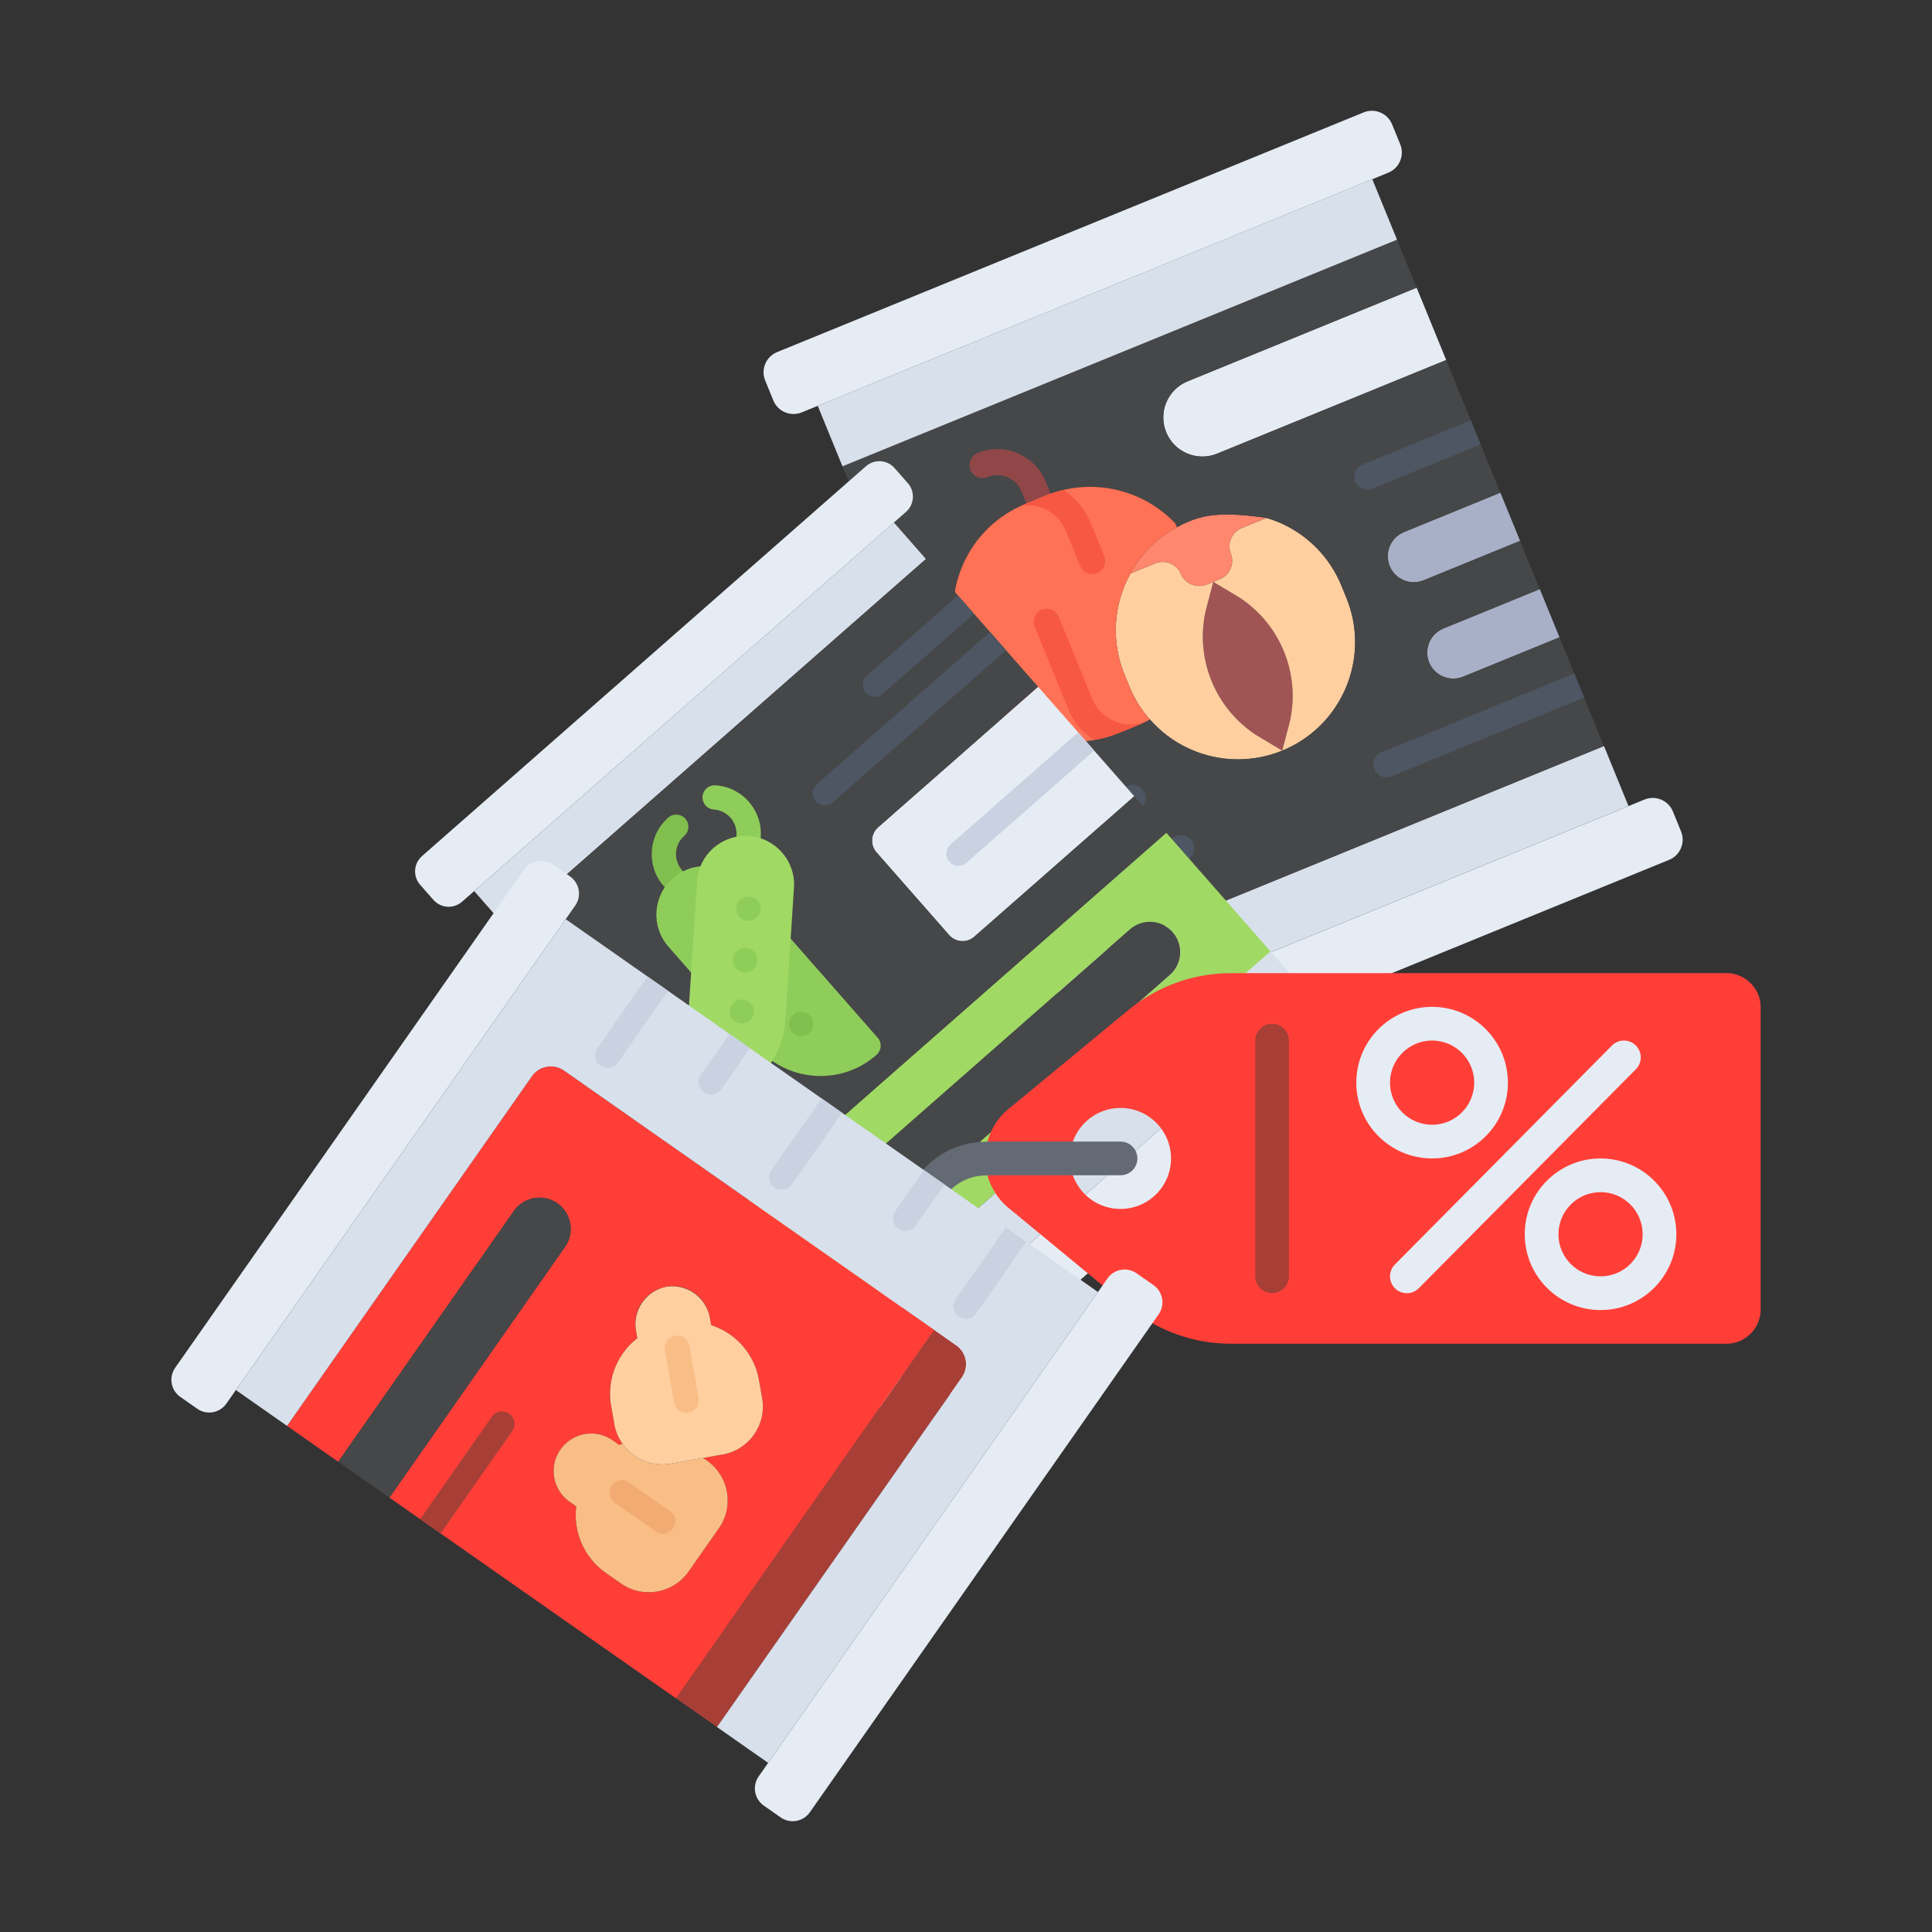 <svg xmlns="http://www.w3.org/2000/svg" id="Layer_1" data-name="Layer 1" viewBox="0 0 2000 2000"><rect x="0" y="0" width="2000" height="2000" fill="#333333" stroke="none"/><defs><style>      .cls-1 {        fill: #8fcd5a;      }      .cls-2 {        fill: #636a74;      }      .cls-3 {        fill: #4d5662;      }      .cls-4 {        fill: #cad1e1;      }      .cls-5 {        fill: #f9be86;      }      .cls-6 {        fill: #914747;      }      .cls-7 {        fill: #d8e0eb;      }      .cls-8 {        fill: #f75843;      }      .cls-9 {        fill: #a7b0c6;      }      .cls-10 {        fill: #ff7255;      }      .cls-11 {        fill: #a83f37;      }      .cls-12 {        fill: #a05454;      }      .cls-13 {        fill: #ffcfa0;      }      .cls-14 {        fill: #464749;      }      .cls-15 {        fill: #f2ac73;      }      .cls-16 {        fill: #e6ecf4;      }      .cls-17 {        fill: #ff876e;      }      .cls-18 {        fill: #80bf4d;      }      .cls-19 {        fill: #ff3f37;      }      .cls-20 {        fill: #a0d964;      }    </style></defs><path class="cls-16" d="M1731.76,840.01l8.47,20.72c4.68,11.51-.83,24.64-12.32,29.36l-607.27,248.17c-11.51,4.68-24.64-.83-29.36-12.32l-8.47-20.72c-4.68-11.51.83-24.64,12.32-29.36l607.27-248.17c11.51-4.68,24.64.83,29.36,12.32Z"></path><path class="cls-16" d="M1466.5,297.83l30.6,74.88-237.12,96.9c-20.68,8.45-44.29-1.46-52.74-22.14-8.45-20.68,1.46-44.29,22.14-52.74l237.12-96.9Z"></path><path class="cls-9" d="M1594,609.83l20.4,49.92-99.84,40.8c-13.78,5.52-29.44-1.06-35.16-14.76-5.59-13.78,1.01-29.49,14.76-35.16l99.84-40.8Z"></path><path class="cls-9" d="M1553.2,509.99l20.4,49.92-99.84,40.8c-6.59,2.72-13.98,2.7-20.55-.05-6.67-2.71-11.94-8.02-14.61-14.71-5.59-13.78,1.01-29.49,14.76-35.16l99.84-40.8Z"></path><path class="cls-12" d="M1335.37,746.4l-8.01,30.65-27.18-16.27c-42.19-27.68-62.95-78.49-52.23-127.79l8.01-30.65,27.18,16.27c42.19,27.68,62.95,78.49,52.23,127.79Z"></path><path class="cls-13" d="M1233.63,605.06c5.09,2.05,10.78,2.02,15.85-.07l6.49-2.65-8.01,30.65c-10.73,49.3,10.04,100.12,52.23,127.79l27.18,16.27c-47.87,19.61-102.91,6.64-136.99-32.28-8.99-10.07-16.18-21.62-21.23-34.14l-5.1-12.48c-13.94-33.96-11.64-72.43,6.23-104.5l25.21-10.3c10.41-4.48,22.48.33,26.96,10.74.01.03.02.05.03.08,2.09,4.99,6.11,8.91,11.15,10.88Z"></path><path class="cls-13" d="M1388.68,606.35l5.1,12.48c25.34,62.03-4.39,132.87-66.42,158.22l8.01-30.65c10.73-49.3-10.04-100.12-52.23-127.79l-27.18-16.27,6.49-2.65c10.56-4.14,15.79-16.04,11.69-26.62-2.07-4.98-1.99-10.6.21-15.52,2.25-5.05,6.36-9.03,11.48-11.1l25.21-10.3c4.16,1.21,8.25,2.65,12.25,4.31,29.71,12.38,53.25,36.1,65.38,65.91Z"></path><path class="cls-17" d="M1274.35,557.53c-2.2,4.93-2.28,10.54-.21,15.52,4.1,10.58-1.13,22.48-11.69,26.62l-12.98,5.3c-5.07,2.09-10.76,2.11-15.85.07-5.03-1.97-9.06-5.9-11.15-10.88-4.44-10.43-16.49-15.28-26.92-10.85-.03.01-.05.02-.08.03l-25.21,10.3c11-20.3,27.68-36.94,48.01-47.88,3.94-2.19,8-4.15,12.17-5.85,17.97-7.34,36.8-10.09,80.59-3.81l-25.21,10.3c-5.12,2.08-9.24,6.05-11.48,11.1Z"></path><rect class="cls-7" x="1075.99" y="887.13" width="620.16" height="67.14" transform="translate(-245.29 592.77) rotate(-22.23)"></rect><path class="cls-16" d="M1441.05,128.66l8.47,20.72c4.68,11.51-.83,24.64-12.32,29.36l-607.27,248.17c-11.51,4.68-24.64-.83-29.36-12.32l-8.47-20.72c-4.68-11.51.83-24.64,12.32-29.36l607.27-248.17c11.51-4.68,24.64.83,29.36,12.32Z"></path><path class="cls-14" d="M1086.33,1006.92l-214.21-524.15,574.07-234.61,20.3,49.67-237.12,96.9c-20.68,8.45-30.59,32.06-22.14,52.74,8.45,20.68,32.06,30.59,52.74,22.14l237.12-96.9,56.1,137.28-99.84,40.8c-13.75,5.67-20.35,21.38-14.76,35.16,2.66,6.69,7.94,12,14.61,14.71,6.57,2.75,13.97,2.76,20.55.05l99.84-40.8,20.4,49.92-99.84,40.8c-13.75,5.67-20.35,21.38-14.76,35.16,5.72,13.7,21.38,20.28,35.16,14.76l99.84-40.8,46,112.57-574.07,234.61ZM994.99,676.51l7.45,18.22c25.98,60.96,96.44,89.34,157.42,63.39l18.72-7.65c1.62-.66,3.44-1.55,5.14-2.39.09.04.2,0,.25-.09,0,0,0,0,0,0l1.37-.56c1.7-.84,3.52-1.73,5.04-2.64,44.19,50.34,120.82,55.32,171.16,11.13,38.89-34.14,51.83-89.18,32.24-137.08l-5.1-12.48c-12.14-29.81-35.68-53.53-65.38-65.91-4-1.66-8.09-3.1-12.25-4.31-43.78-6.28-62.62-3.54-80.59,3.81-4.17,1.7-8.24,3.65-12.17,5.85l-1.63-3.99c-34.76-36.52-88.44-47.83-134.98-28.44l-18.72,7.65c-1.62.66-3.37,1.38-4.82,2.11l-1,.41c-58.14,26.31-85.47,93.57-62.15,152.98Z"></path><rect class="cls-7" x="836.28" y="300.3" width="620.16" height="67.68" transform="translate(-41.21 458.5) rotate(-22.23)"></rect><path class="cls-6" d="M1085.26,541.02c-6.89,2.82-14.76-.48-17.58-7.37h0s-10.2-24.97-10.2-24.97c-5.65-13.77-21.38-20.37-35.16-14.76-6.89,2.82-14.76-.49-17.58-7.38-2.82-6.89.49-14.76,7.38-17.58,27.57-11.23,59.03,1.97,70.32,29.52l10.2,24.96c2.82,6.89-.48,14.76-7.37,17.58h0Z"></path><path class="cls-3" d="M1177.61,838.27l-74.88,30.6c-6.89,2.82-14.76-.49-17.58-7.38-2.82-6.89.49-14.76,7.38-17.58l74.88-30.6c6.89-2.82,14.76.49,17.58,7.38,2.82,6.89-.49,14.76-7.38,17.58Z"></path><path class="cls-3" d="M1228.07,890.47l-99.84,40.8c-6.89,2.82-14.76-.49-17.58-7.38-2.82-6.89.49-14.76,7.38-17.58l99.84-40.8c6.89-2.82,14.76.49,17.58,7.38,2.82,6.89-.49,14.76-7.38,17.58Z"></path><path class="cls-3" d="M1410.28,481.02c-6.89,2.82-10.2,10.69-7.38,17.58s10.69,10.2,17.58,7.38l112.32-45.9-10.2-24.96-112.32,45.9Z"></path><path class="cls-3" d="M1422.65,796.38c2.81,6.89,10.68,10.2,17.57,7.39h.01s199.68-81.61,199.68-81.61l-10.2-24.96-199.68,81.6c-6.89,2.81-10.2,10.68-7.39,17.57h0Z"></path><path class="cls-10" d="M994.99,676.51c-23.32-59.41,4.01-126.67,62.15-152.98l1-.41c1.45-.74,3.19-1.45,4.82-2.11l18.72-7.65c46.54-19.4,100.22-8.09,134.98,28.44l1.63,3.99c-20.33,10.94-37.02,27.58-48.01,47.88-17.87,32.07-20.17,70.53-6.23,104.5l5.1,12.48c5.06,12.52,12.24,24.07,21.23,34.14-1.52.91-3.34,1.8-5.04,2.64l-1.37.56c-.04.1-.15.14-.24.11,0,0,0,0,0,0-1.7.84-3.52,1.73-5.14,2.39l-18.72,7.65c-60.98,25.95-131.44-2.43-157.42-63.39l-7.45-18.22Z"></path><path class="cls-8" d="M1183.97,747.98l.48-.2c-20.75,6.98-43.46-2.6-52.94-22.33l-35.5-86.87c-2.82-6.89-10.69-10.2-17.58-7.38-6.89,2.82-10.2,10.69-7.38,17.58l35.5,86.87c5.21,12.52,14.27,23.05,25.87,30.08,9.41-1.48,18.62-4.04,27.45-7.61l18.72-7.65c1.62-.66,3.44-1.55,5.14-2.39.09.04.2,0,.25-.09,0,0,0,0,0,0Z"></path><path class="cls-8" d="M1075.06,516.06l-12.11,4.95c-1.62.66-3.37,1.38-4.82,2.11l-1,.41-.25.13c20.28-3.46,40.12,8.13,47.07,27.5l14.18,34.69c2.82,6.89,10.69,10.2,17.58,7.38,6.89-2.82,10.2-10.69,7.38-17.58l-14.18-34.69c-5.66-13.78-15.35-25.52-27.81-33.68-6.63,1.5-13.14,3.53-19.44,6.08l-6.61,2.7Z"></path><path class="cls-16" d="M1398.84,1022.97l13.77,15.68c7.63,8.72,6.77,21.97-1.92,29.63l-459.62,403.6c-8.72,7.63-21.97,6.77-29.63-1.92l-13.77-15.68c-7.63-8.72-6.77-21.97,1.92-29.63l459.62-403.6c8.72-7.63,21.97-6.77,29.63,1.92Z"></path><path class="cls-16" d="M926.07,484.57l13.77,15.68c7.63,8.72,6.77,21.97-1.92,29.63l-459.62,403.6c-8.72,7.63-21.97,6.77-29.63-1.92l-13.77-15.68c-7.63-8.72-6.77-21.97,1.92-29.63l459.62-403.6c8.72-7.63,21.97-6.77,29.63,1.92Z"></path><polygon class="cls-7" points="925.35 540.91 958.53 578.69 675.16 827.52 524.03 960.23 490.86 922.44 925.35 540.91"></polygon><path class="cls-7" d="M1315.19,984.85l41.47,47.23-434.5,381.54-41.47-47.23,434.5-381.54Z"></path><path class="cls-14" d="M1169.69,962.05c13.04-11.45,32.9-10.16,44.35,2.88,11.45,13.04,10.16,32.9-2.88,44.35l-292.81,257.12c-13.04,11.45-32.9,10.16-44.35-2.88-11.45-13.04-10.16-32.9,2.88-44.35l292.81-257.12Z"></path><path class="cls-16" d="M1124.42,767.6l49.77,56.67-166.24,145.98c-7.96,6.31-19.51,5.05-25.91-2.84l-74.15-84.44c-7.04-7.35-6.8-19.01.53-26.06l166.24-145.98,49.77,56.67Z"></path><path class="cls-1" d="M734.6,909.49c-.26,1.25-.43,2.52-.51,3.8l-5.78,89.05-26.87-30.6c-13.74-15.62-12.22-39.43,3.4-53.18,8.15-7.17,19-10.48,29.76-9.07Z"></path><path class="cls-20" d="M1207.36,862.06l107.83,122.79-434.5,381.54-107.83-122.79,434.5-381.54ZM1214.04,964.92c-11.46-13.04-31.31-14.32-44.35-2.88l-292.81,257.12c-13.04,11.45-14.33,31.31-2.88,44.35,11.45,13.04,31.31,14.33,44.35,2.88l292.81-257.12c13.04-11.38,14.38-31.17,3-44.21-.04-.05-.08-.1-.13-.14Z"></path><path class="cls-1" d="M805.55,976l93.56,106.55c-30.06,26.43-75.56,24.69-103.51-3.96,2.77-7.2,4.41-14.79,4.84-22.49l5.11-80.1Z"></path><path class="cls-14" d="M675.16,827.52l-151.13,132.71,248.83,283.37,434.5-381.54-33.18-37.78-166.24,145.98c-7.96,6.31-19.51,5.05-25.91-2.84l-74.15-84.44c-7.04-7.35-6.8-19.01.53-26.06l166.24-145.98-116.12-132.24-283.37,248.83ZM809.3,918.17l-3.75,57.83,93.56,106.55c-30.06,26.43-75.56,24.69-103.51-3.96-11.97,30.71-42.46,50.11-75.35,47.93l8.06-124.18-26.87-30.6c-13.74-15.62-12.22-39.43,3.4-53.18,8.15-7.17,19-10.48,29.76-9.07,3.42-20.51,22.82-34.36,43.33-30.94,19.09,3.18,32.65,20.31,31.37,39.62Z"></path><path class="cls-20" d="M774.14,878.12c20.74,1.31,36.49,19.19,35.18,39.94,0,.04,0,.08,0,.11l-3.75,57.83-5.11,80.1c-.44,7.7-2.07,15.29-4.84,22.49-11.97,30.71-42.46,50.11-75.35,47.93l8.06-124.18,5.78-89.05c.08-1.28.25-2.54.51-3.8,3.12-19.09,20.24-32.68,39.54-31.37Z"></path><path class="cls-1" d="M782.47,887.55c-5.22,4.58-13.16,4.06-17.74-1.16-2.2-2.5-3.31-5.78-3.1-9.1l.81-12.54c.9-13.85-9.6-25.82-23.45-26.72h0c-6.93-.45-12.18-6.43-11.73-13.36.45-6.93,6.43-12.18,13.36-11.73,27.71,1.79,48.71,25.71,46.92,53.41v.02s-.82,12.54-.82,12.54c-.21,3.33-1.74,6.43-4.25,8.63Z"></path><path class="cls-1" d="M783.17,950.14c-5.19,4.61-13.14,4.13-17.75-1.06-4.61-5.19-4.13-13.14,1.06-17.75l.09-.08c5.22-4.58,13.16-4.07,17.74,1.15,4.58,5.22,4.07,13.16-1.15,17.74Z"></path><path class="cls-1" d="M779.72,1003.36c-5.19,4.61-13.14,4.13-17.75-1.06-4.61-5.19-4.13-13.14,1.06-17.75l.09-.08c5.22-4.58,13.16-4.07,17.74,1.15,4.58,5.22,4.07,13.16-1.15,17.74Z"></path><path class="cls-1" d="M776.26,1056.58c-5.19,4.61-13.14,4.13-17.75-1.06-4.61-5.19-4.13-13.14,1.06-17.75l.09-.08c5.22-4.58,13.16-4.07,17.74,1.15,4.58,5.22,4.07,13.16-1.15,17.74Z"></path><path class="cls-1" d="M907.4,1091.98c-35.07,30.9-88.22,28.86-120.82-4.64-4.81-5.01-4.65-12.97.36-17.78,4.96-4.77,12.84-4.66,17.67.25,19.91,20.47,51.16,24.85,75.93,10.63l-84.44-96.16c-4.58-5.22-4.07-13.16,1.15-17.74,5.22-4.58,13.16-4.07,17.74,1.15l93.56,106.54c4.58,5.21,4.07,13.15-1.14,17.73h-.01Z"></path><path class="cls-18" d="M713.17,927.95c-5.21,4.58-13.15,4.07-17.74-1.15h0s-8.29-9.45-8.29-9.45c-18.29-20.88-16.23-52.62,4.61-70.96,5.22-4.58,13.16-4.07,17.74,1.15,4.58,5.22,4.07,13.16-1.15,17.74-10.42,9.17-11.45,25.04-2.3,35.48l8.29,9.45c4.58,5.21,4.07,13.15-1.15,17.74h0Z"></path><path class="cls-1" d="M736.59,1011.78c-5.21,4.58-13.15,4.07-17.74-1.15h0s-26.87-30.61-26.87-30.61c-18.32-20.84-16.28-52.59,4.56-70.92,10.88-9.57,25.36-13.97,39.72-12.08,6.88.94,11.69,7.28,10.75,14.16-.94,6.85-7.23,11.66-14.09,10.76-14.08-1.49-26.7,8.72-28.18,22.8-.02.16-.03.32-.05.48-.46,6.65,1.77,13.21,6.18,18.22l26.87,30.6c4.58,5.21,4.07,13.15-1.15,17.74h0Z"></path><path class="cls-18" d="M837.77,1069.48c-5.19,4.61-13.14,4.13-17.75-1.06-4.61-5.19-4.13-13.14,1.06-17.75l.09-.08c5.22-4.58,13.16-4.07,17.74,1.15,4.58,5.22,4.07,13.16-1.15,17.74Z"></path><path class="cls-3" d="M1024.87,654.25l-179.47,157.59c-5.22,4.58-5.73,12.52-1.15,17.74,4.58,5.22,12.52,5.73,17.74,1.15l179.47-157.59-16.59-18.89Z"></path><path class="cls-4" d="M982.73,892.01c4.58,5.22,12.52,5.73,17.73,1.16h0s132.24-116.12,132.24-116.12l-16.59-18.89-132.24,116.12c-5.22,4.58-5.73,12.52-1.16,17.73h0Z"></path><path class="cls-3" d="M897.25,699.41c-5.22,4.58-5.73,12.52-1.15,17.74s12.52,5.73,17.74,1.15l94.46-82.94-16.59-18.89-94.46,82.94Z"></path><path class="cls-20" d="M783.19,1117.36c-17.51,15.43-40.45,23.25-63.73,21.72-6.93-.45-12.18-6.42-11.73-13.35,0,0,0,0,0,0l13.84-213.25c1.72-27.71,25.59-48.78,53.3-47.06,27.71,1.72,48.78,25.59,47.06,53.3,0,.09-.01.18-.02.27l-8.96,137.99c-1.5,23.29-12.21,45.02-29.77,60.38ZM733.7,1113.55c29.57-4.1,52.19-28.41,54.17-58.2l8.96-137.99c.9-13.85-9.6-25.82-23.45-26.72h0c-13.74-.56-25.5,9.76-26.71,23.46l-12.95,199.45Z"></path><g><path class="cls-19" d="M1168.33,1045.42l-121.89,100.61c-29.37,22.15-35.23,63.92-13.08,93.29,3.73,4.95,8.13,9.35,13.08,13.08l121.89,100.61c29.81,24.56,67.22,38,105.85,38.01h511.09c19.46,1,36.11-13.85,37.32-33.31v-317.01c-1.21-19.45-17.85-34.3-37.32-33.3h-511.09c-38.62.01-76.04,13.45-105.85,38.01ZM1196.92,1236.19c-20.42,20.4-53.51,20.4-73.93,0-20.42-20.35-20.47-53.41-.11-73.82.04-.04.07-.07.11-.11,20.42-20.42,53.52-20.42,73.93,0,20.42,20.42,20.42,53.52,0,73.93Z"></path><path class="cls-16" d="M1698.51,1094.6c0,4.6-1.81,9.02-5.06,12.28l-224.71,226.69c-6.79,6.83-17.83,6.86-24.66.07-6.82-6.78-6.86-17.79-.1-24.62l224.71-226.69c6.78-6.84,17.82-6.88,24.66-.1,3.3,3.27,5.16,7.73,5.16,12.38h0Z"></path><path class="cls-16" d="M1560.98,1120.75c0,43.34-35.13,78.47-78.47,78.47s-78.47-35.13-78.47-78.47c0-43.34,35.13-78.47,78.47-78.47h0c43.32.05,78.42,35.15,78.47,78.47ZM1438.92,1120.75c0,24.08,19.52,43.59,43.59,43.59s43.59-19.52,43.59-43.59c0-24.08-19.52-43.59-43.59-43.59h0c-24.07.02-43.57,19.53-43.59,43.59Z"></path><path class="cls-16" d="M1735.36,1277.69c0,43.34-35.13,78.47-78.47,78.47-43.34,0-78.47-35.13-78.47-78.47s35.13-78.47,78.47-78.47h0c43.32.05,78.42,35.15,78.47,78.47ZM1613.3,1277.69c0,24.08,19.52,43.59,43.59,43.59s43.59-19.52,43.59-43.59-19.52-43.59-43.59-43.59h0c-24.07.02-43.57,19.53-43.59,43.59Z"></path><path class="cls-11" d="M1334.3,1077.16v244.12c0,9.63-7.81,17.44-17.44,17.44s-17.44-7.81-17.44-17.44v-244.12c0-9.63,7.81-17.44,17.44-17.44,9.63,0,17.44,7.81,17.44,17.44Z"></path><path class="cls-2" d="M1177.41,1199.22c0,9.63-7.79,17.43-17.42,17.44h-.02s-135.84,0-135.84,0c-.53.07-2.33.14-2.88.15-28.13-.25-51.5,21.62-53.1,49.71v250.07c0,9.63-7.81,17.44-17.44,17.44-9.63,0-17.44-7.81-17.44-17.44v-250.07c1.54-46.76,39.62-84.03,86.4-84.55,1.47-.17,2.96-.24,4.44-.19h135.84c9.62,0,17.43,7.79,17.44,17.42v.02Z"></path></g><path class="cls-11" d="M977.62,1384.07l11.34,7.94c11.14,7.01,14.48,21.72,7.47,32.86,0,0,0,0,0,0l-254.21,362.93-42.39-29.69,267.2-381.48,10.6,7.42Z"></path><path class="cls-16" d="M1176.58,1318.09l17.59,12.32c9.75,6.86,12.12,20.31,5.3,30.09l-361.17,515.63c-6.86,9.75-20.31,12.12-30.09,5.3l-17.59-12.32c-9.75-6.86-12.12-20.31-5.3-30.09l361.17-515.63c6.86-9.75,20.31-12.12,30.09-5.3Z"></path><path class="cls-19" d="M445.51,1580l-42.39-29.69,181.85-259.62c10.25-14.63,6.7-34.8-7.94-45.05-14.63-10.25-34.8-6.7-45.05,7.94l-181.85,259.62-52.98-37.11,254.21-362.93c8.09-10.36,23.03-12.24,33.44-4.22l382.22,267.72-267.2,381.48-254.32-178.13ZM632.64,1455.34l3.36,19.1c1.23,7.18,4.08,13.98,8.34,19.9-1.12.48-2.25.95-3.26,1.5l-5.51-3.86c-17.04-13.04-41.42-9.81-54.46,7.23-13.04,17.04-9.81,41.42,7.23,54.46.87.67,1.77,1.3,2.7,1.89l5.51,3.86c-3.36,26.76,8.33,53.18,30.4,68.68l15.89,11.13c22.71,15.88,53.99,10.37,69.91-12.32l31.47-44.93c15.88-22.71,10.37-53.99-12.32-69.91l-4.03-2.82,20.36-3.59c27.27-4.88,45.48-30.88,40.75-58.18l-3.36-19.1c-4.71-26.57-23.75-48.36-49.45-56.59l-1.17-6.67c-2.84-21.25-22.37-36.18-43.62-33.34-21.25,2.84-36.18,22.37-33.34,43.62.14,1.07.33,2.12.56,3.17l1.17,6.67c-21.34,16.52-31.79,43.5-27.13,70.08Z"></path><path class="cls-5" d="M644.34,1494.34c11.11,16.1,30.58,24.24,49.84,20.85l33.7-5.94,4.03,2.82c22.68,15.92,28.19,47.2,12.32,69.91l-31.47,44.93c-15.92,22.68-47.2,28.19-69.91,12.32l-15.89-11.13c-22.07-15.5-33.76-41.92-30.4-68.68l-5.51-3.86c-18.08-11.55-23.37-35.57-11.82-53.65,11.55-18.08,35.57-23.37,53.65-11.82.93.59,1.83,1.22,2.7,1.89l5.51,3.86c1.02-.55,2.14-1.03,3.26-1.5Z"></path><path class="cls-13" d="M689.79,1332.04c21.57-3.39,41.8,11.36,45.19,32.93,0,.05.02.11.03.16l1.17,6.67c25.7,8.23,44.74,30.02,49.45,56.59l3.36,19.1c4.73,27.3-13.48,53.29-40.75,58.18l-20.36,3.59-33.7,5.94c-19.26,3.39-38.73-4.75-49.84-20.85-4.25-5.91-7.1-12.72-8.34-19.9l-3.36-19.1c-4.65-26.58,5.79-53.56,27.13-70.08l-1.17-6.67c-4.28-21.41,9.61-42.24,31.02-46.52.05-.01.11-.02.16-.03Z"></path><path class="cls-14" d="M531.98,1253.58c10.25-14.63,30.42-18.18,45.05-7.94,14.63,10.25,18.18,30.42,7.94,45.05l-181.85,259.62-52.98-37.11,181.85-259.62Z"></path><path class="cls-16" d="M572.58,895.02l17.59,12.32c9.75,6.86,12.12,20.31,5.3,30.09l-361.17,515.63c-6.86,9.75-20.31,12.12-30.09,5.3l-17.59-12.32c-9.75-6.86-12.12-20.31-5.3-30.09l361.17-515.63c6.86-9.75,20.31-12.12,30.09-5.3Z"></path><path class="cls-7" d="M244.17,1438.97l52.98,37.11,254.21-362.93c8.09-10.36,23.03-12.25,33.44-4.22l404.16,283.09c11.14,7.01,14.48,21.72,7.47,32.86,0,0,0,0,0,.01l-254.21,362.93,52.98,37.11,341.43-487.44-551.02-385.96-341.43,487.44Z"></path><path class="cls-4" d="M992.48,1362.89c5.85,4.1,13.91,2.68,18.01-3.16h0s51.96-74.19,51.96-74.19l-21.19-14.84-51.96,74.18c-4.1,5.85-2.68,13.91,3.16,18.01h.01Z"></path><path class="cls-4" d="M618.42,1085.09c-4.1,5.85-2.68,13.92,3.17,18.02,5.85,4.1,13.92,2.68,18.02-3.17l51.96-74.18-21.19-14.84-51.96,74.18Z"></path><path class="cls-4" d="M801.73,1229.28c5.85,4.1,13.91,2.68,18.01-3.17h0s51.96-74.19,51.96-74.19l-21.19-14.84-51.96,74.18c-4.1,5.85-2.68,13.92,3.17,18.02h0Z"></path><path class="cls-4" d="M728.63,1130.69c5.85,4.1,13.92,2.68,18.02-3.17h0s29.69-42.39,29.69-42.39l-21.19-14.84-29.69,42.39c-4.1,5.85-2.68,13.92,3.17,18.02h0Z"></path><path class="cls-4" d="M929.97,1271.72c5.85,4.1,13.91,2.68,18.01-3.16h0s29.69-42.4,29.69-42.4l-21.19-14.84-29.69,42.39c-4.1,5.85-2.68,13.91,3.16,18.01h.01Z"></path><path class="cls-15" d="M696.71,1582.2c-4.09,5.85-12.16,7.28-18.01,3.18h-.01s-42.39-29.7-42.39-29.7c-5.85-4.1-7.27-12.17-3.17-18.02s12.17-7.27,18.02-3.17l42.39,29.69c5.85,4.09,7.28,12.16,3.18,18.01h0Z"></path><path class="cls-5" d="M721.11,1457.15c-4.1,5.85-12.17,7.27-18.02,3.17-2.81-1.97-4.72-4.97-5.32-8.35l-9.52-54.07c-1.3-7.02,3.34-13.78,10.36-15.08,7.02-1.3,13.78,3.34,15.08,10.36.01.08.03.15.04.23l9.52,54.07c.6,3.38-.17,6.86-2.14,9.67Z"></path><path class="cls-11" d="M509.14,1466.61l-74.22,105.97,21.19,14.84,74.22-105.97c4.1-5.85,2.68-13.92-3.17-18.02-5.85-4.1-13.92-2.68-18.02,3.17Z"></path></svg>